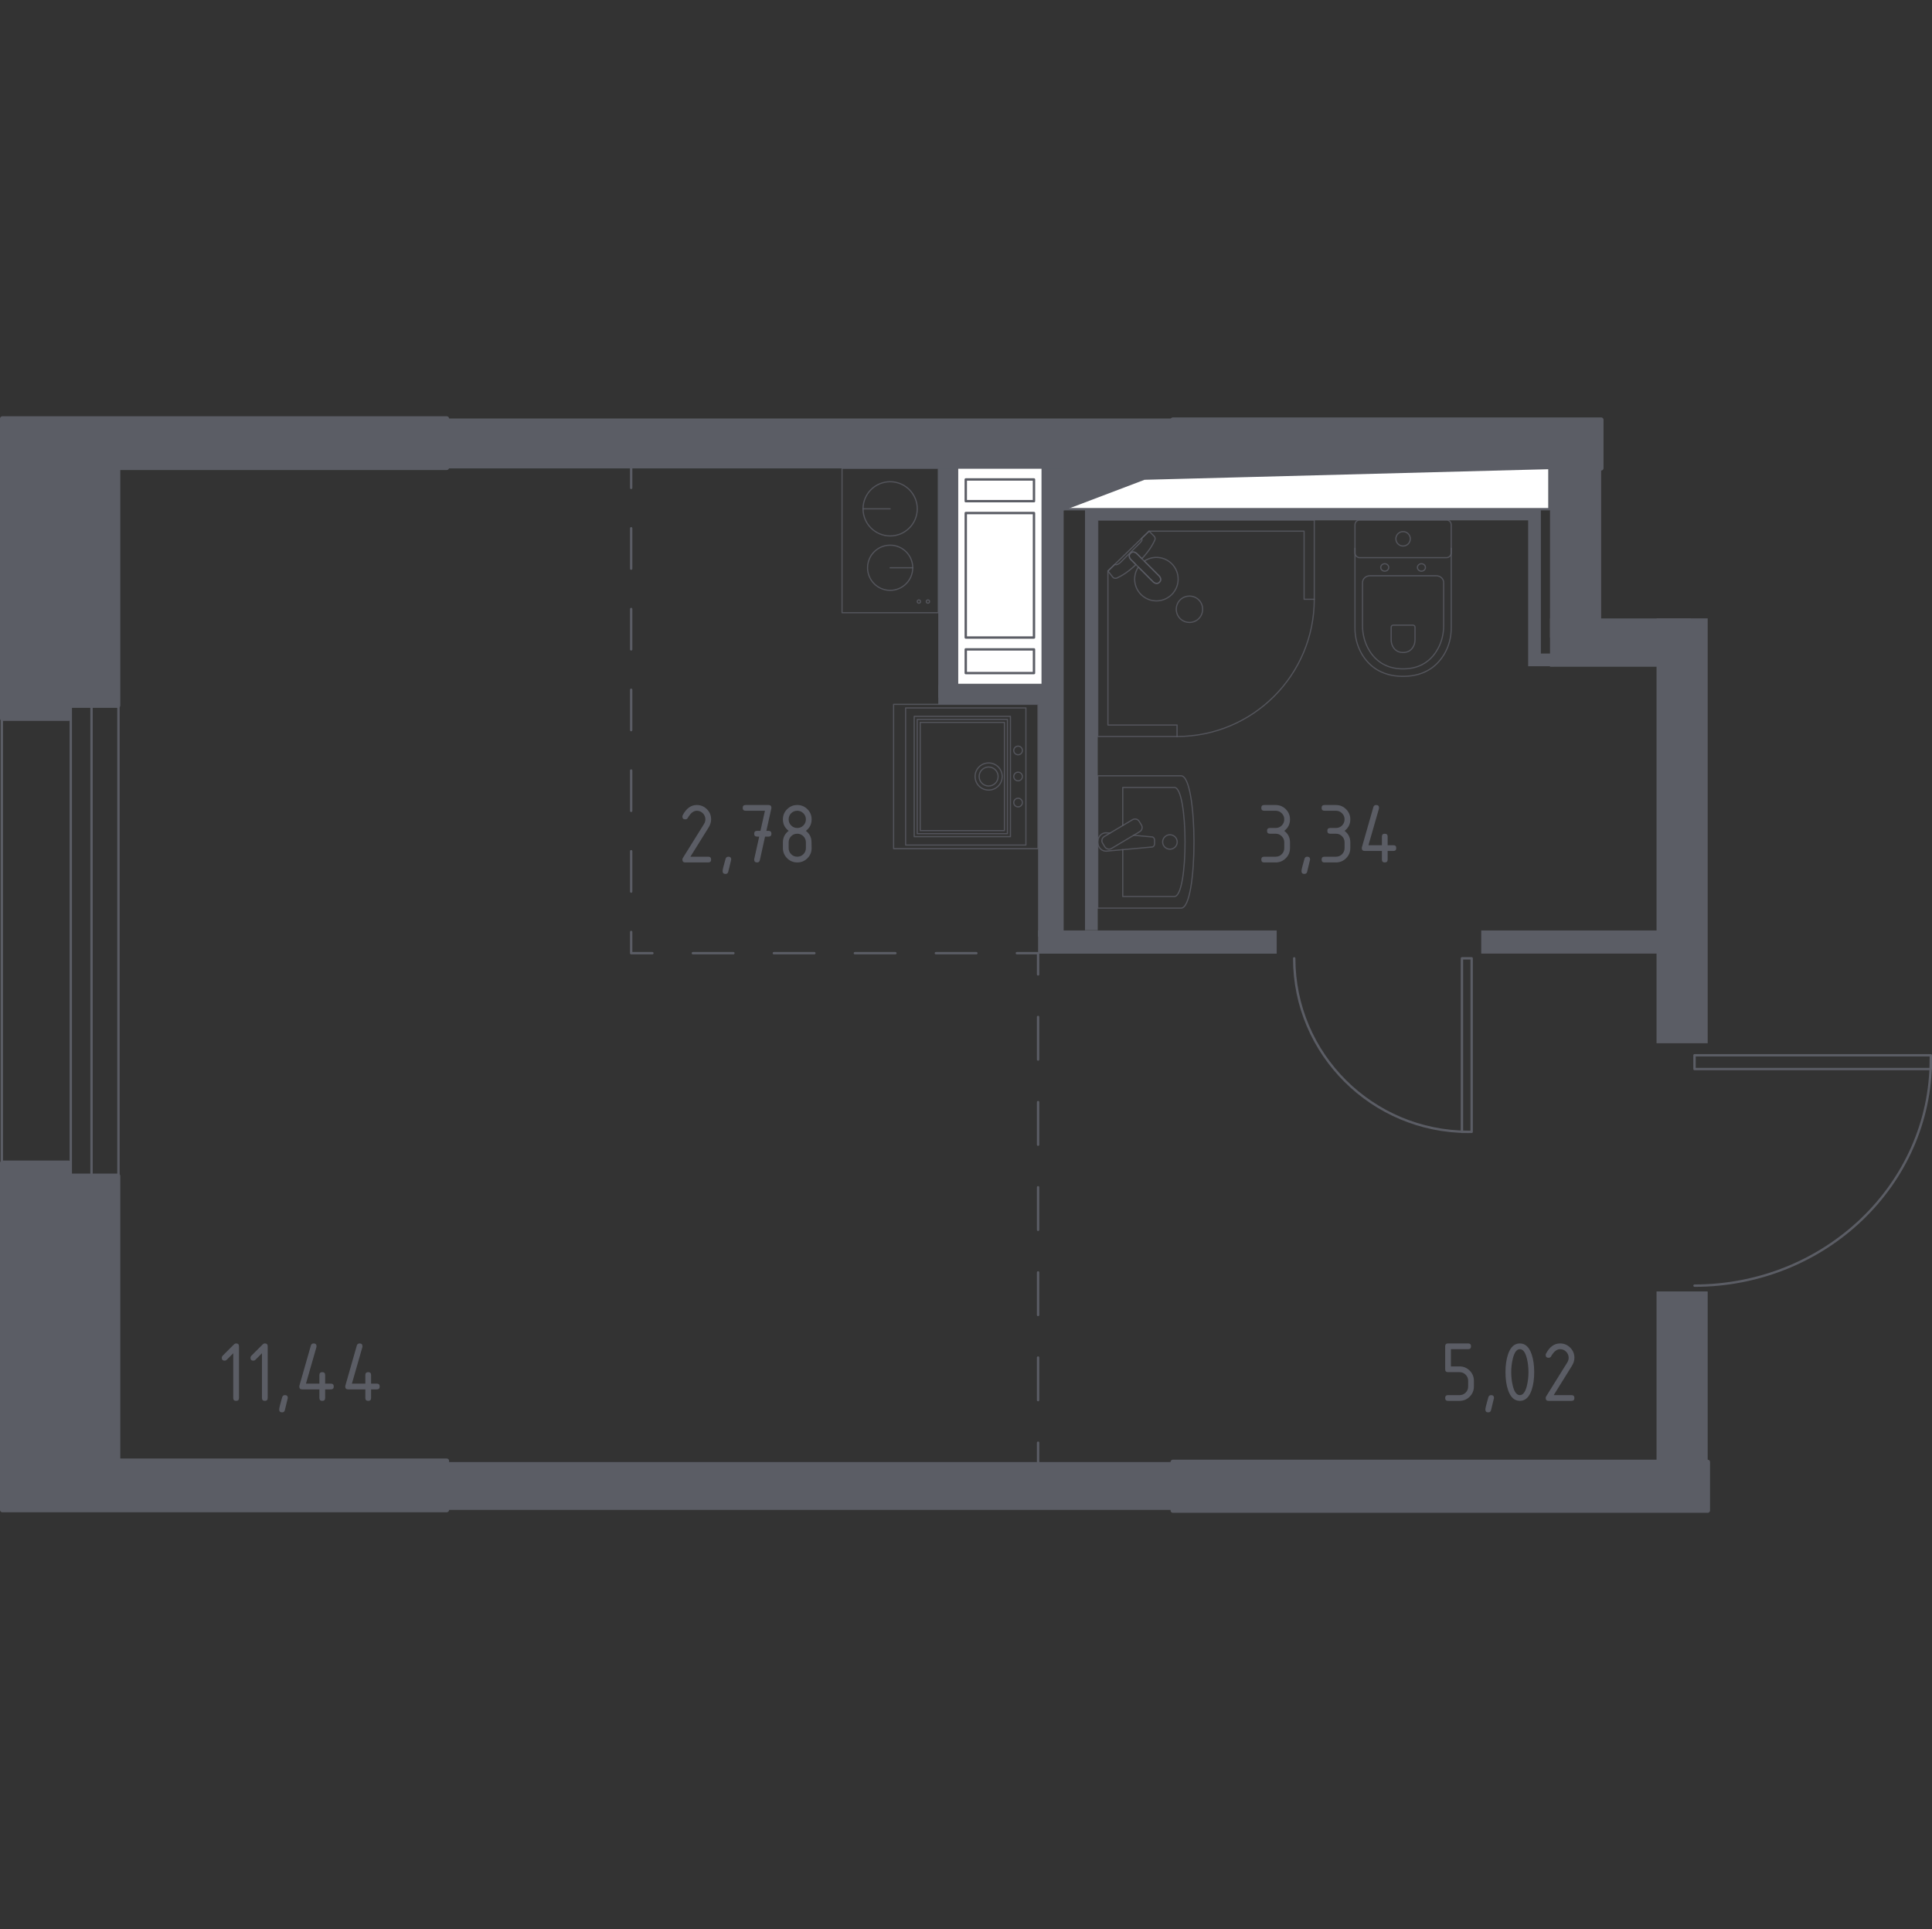<?xml version="1.0" encoding="iso-8859-1"?>
<!-- Generator: Adobe Illustrator 26.0.1, SVG Export Plug-In . SVG Version: 6.00 Build 0)  -->
<svg version="1.1" xmlns="http://www.w3.org/2000/svg" xmlns:xlink="http://www.w3.org/1999/xlink" x="0px" y="0px"
	 viewBox="0 0 1001.568 1000" style="enable-background:new 0 0 1001.568 1000;" xml:space="preserve">
<rect x="0" y="0" width="1001.568" height="1000" fill="#333333" stroke="none"/>
<g id="&#x426;&#x432;&#x435;&#x442;_&#x43A;&#x432;">
</g>
<g id="&#x41E;&#x43A;&#x43D;&#x430;_x2C__&#x434;&#x432;&#x435;&#x440;&#x438;">
	<g>
		
			<rect x="36.689" y="357.599" style="fill:none;stroke:#5B5D65;stroke-width:1.232;stroke-linecap:round;stroke-linejoin:round;stroke-miterlimit:10;" width="10.761" height="252.001"/>
		
			<rect x="0.952" y="357.6" style="fill:none;stroke:#5B5D65;stroke-width:1.232;stroke-linecap:round;stroke-linejoin:round;stroke-miterlimit:10;" width="60.454" height="252.001"/>
	</g>
	<g>
		
			<polyline style="fill:none;stroke:#5B5D65;stroke-width:1.232;stroke-linecap:round;stroke-linejoin:round;stroke-miterlimit:10;" points="
			878.452,554.175 878.452,547.04 1000.952,547.04 1000.952,554.175 878.452,554.175 		"/>
		
			<path style="fill:none;stroke:#5B5D65;stroke-width:1.232;stroke-linecap:round;stroke-linejoin:round;stroke-miterlimit:10;" d="
			M1000.952,549.323c0,64.683-54.857,117.141-122.5,117.141"/>
	</g>
	<g>
		
			<polyline style="fill:none;stroke:#5B5D65;stroke-width:1.232;stroke-linecap:round;stroke-linejoin:round;stroke-miterlimit:10;" points="
			757.875,496.786 762.919,496.786 762.919,586.738 757.875,586.738 757.875,496.786 		"/>
		
			<path style="fill:none;stroke:#5B5D65;stroke-width:1.232;stroke-linecap:round;stroke-linejoin:round;stroke-miterlimit:10;" d="
			M761.305,586.738c-49.902,0-90.373-40.282-90.373-89.952"/>
	</g>
</g>
<g id="&#x41F;&#x435;&#x440;&#x435;&#x433;&#x43E;&#x440;&#x43E;&#x434;&#x43A;&#x438;">
	<g>
		<rect x="858.769" y="320.557" style="fill:#5B5D65;" width="26.508" height="220.247"/>
		<rect x="803.545" y="320.584" style="fill:#5B5D65;" width="72.896" height="25.05"/>
		<rect x="803.545" y="216.975" style="fill:#5B5D65;" width="26.507" height="113.505"/>
		<rect x="231.582" y="217.02" style="fill:#5B5D65;" width="376.711" height="25.772"/>
	</g>
	<polygon style="fill:#5B5D65;" points="562.475,482.214 569.074,482.214 569.074,269.746 792.208,269.746 792.208,345.377 
		805.448,345.377 805.448,338.778 798.807,338.778 798.807,263.146 562.475,263.146 	"/>
	
		<rect x="486.407" y="355.064" transform="matrix(-1 -1.224647e-16 1.224647e-16 -1 1031.19 720.177)" style="fill:#5B5D65;" width="58.377" height="10.05"/>
	
		<rect x="486.407" y="237.279" transform="matrix(-1 -1.224647e-16 1.224647e-16 -1 982.662 598.857)" style="fill:#5B5D65;" width="9.849" height="124.299"/>
	<rect x="767.889" y="482.339" style="fill:#5B5D65;" width="97.603" height="11.987"/>
	<rect x="538.156" y="482.339" style="fill:#5B5D65;" width="123.702" height="12.021"/>
	<rect x="538.156" y="238.65" style="fill:#5B5D65;" width="13.254" height="246.96"/>
	<g>
		<rect x="858.769" y="669.463" style="fill:#5B5D65;" width="26.507" height="91.612"/>
		<rect x="231.582" y="757.903" style="fill:#5B5D65;" width="376.469" height="24.809"/>
	</g>
	<rect x="231.582" y="217.02" style="fill:#5B5D65;" width="376.711" height="25.772"/>
</g>
<g id="&#x41F;&#x443;&#x43D;&#x43A;&#x442;&#x438;&#x440;">
	<g>
		<g>
			
				<line style="fill:none;stroke:#5B5D65;stroke-width:1.232;stroke-linecap:round;stroke-linejoin:round;" x1="327.2" y1="241.921" x2="327.2" y2="252.92"/>
			
				<line style="fill:none;stroke:#5B5D65;stroke-width:1.232;stroke-linecap:round;stroke-linejoin:round;stroke-dasharray:20.927,20.927;" x1="327.2" y1="273.847" x2="327.2" y2="472.652"/>
			<polyline style="fill:none;stroke:#5B5D65;stroke-width:1.232;stroke-linecap:round;stroke-linejoin:round;" points="
				327.2,483.115 327.2,494.115 338.199,494.115 			"/>
			
				<line style="fill:none;stroke:#5B5D65;stroke-width:1.232;stroke-linecap:round;stroke-linejoin:round;stroke-dasharray:20.995,20.995;" x1="359.194" y1="494.115" x2="516.66" y2="494.115"/>
			<polyline style="fill:none;stroke:#5B5D65;stroke-width:1.232;stroke-linecap:round;stroke-linejoin:round;" points="
				527.158,494.115 538.157,494.115 538.157,505.114 			"/>
			
				<line style="fill:none;stroke:#5B5D65;stroke-width:1.232;stroke-linecap:round;stroke-linejoin:round;stroke-dasharray:22.069,22.069;" x1="538.157" y1="527.182" x2="538.157" y2="736.836"/>
			
				<line style="fill:none;stroke:#5B5D65;stroke-width:1.232;stroke-linecap:round;stroke-linejoin:round;" x1="538.157" y1="747.871" x2="538.157" y2="758.87"/>
		</g>
	</g>
</g>
<g id="&#x421;&#x430;&#x43D;&#x442;&#x435;&#x445;&#x43D;&#x438;&#x43A;&#x430;">
	<g>
		
			<path style="opacity:0.8;fill:none;stroke:#5B5D65;stroke-width:0.616;stroke-linecap:round;stroke-linejoin:round;stroke-miterlimit:10;" d="
			M569.089,470.761h43.184c9.013,0,8.857-68.592,0-68.592l-43.184,0V470.761z"/>
		
			<path style="opacity:0.8;fill:none;stroke:#5B5D65;stroke-width:0.616;stroke-linecap:round;stroke-linejoin:round;stroke-miterlimit:10;" d="
			M582.052,440.452v24.286h26.746c7.443,0,7.318-56.547,0-56.547h-26.746v19.746"/>
		
			<path style="opacity:0.8;fill:none;stroke:#5B5D65;stroke-width:0.616;stroke-linecap:round;stroke-linejoin:round;stroke-miterlimit:10;" d="
			M575.426,431.883l-1.804-0.162c-2.171-0.198-4.231,1.593-4.502,4.215c-0.022,0.176-0.031,0.352-0.031,0.532
			c0,0.176,0.009,0.352,0.031,0.528c0.271,2.618,2.331,4.413,4.502,4.219l23.547-2.129c0.756,0,1.357-0.739,1.357-1.65v-1.945
			c0-0.911-0.601-1.65-1.357-1.65l-9.459-0.852"/>
		
			<path style="opacity:0.8;fill:none;stroke:#5B5D65;stroke-width:0.616;stroke-linecap:round;stroke-linejoin:round;stroke-miterlimit:10;" d="
			M590.571,425.772l1.166,1.909c0.716,1.175,0.329,2.715-0.863,3.423l-14.659,8.733c-1.192,0.708-2.754,0.326-3.466-0.849
			l-1.166-1.909c-0.716-1.175-0.329-2.715,0.863-3.423l14.667-8.733C588.298,424.215,589.86,424.597,590.571,425.772z"/>
		
			<path style="opacity:0.8;fill:none;stroke:#5B5D65;stroke-width:0.616;stroke-linecap:round;stroke-linejoin:round;stroke-miterlimit:10;" d="
			M606.498,432.731c2.091,0,3.781,1.672,3.781,3.735c0,2.063-1.69,3.735-3.781,3.735c-2.086,0-3.777-1.672-3.777-3.735
			C602.721,434.403,604.411,432.731,606.498,432.731z"/>
	</g>
	<g>
		
			<path style="opacity:0.8;fill:none;stroke:#5B5D65;stroke-width:0.616;stroke-linecap:round;stroke-linejoin:round;stroke-miterlimit:10;" d="
			M752.317,284.225v41.543c0,4.527-1.136,9.007-3.43,13.019c-3.275,5.72-9.567,11.822-21.513,11.822
			c-11.954,0-18.247-6.103-21.521-11.822c-2.294-4.013-3.421-8.492-3.421-13.019v-41.543"/>
		
			<path style="opacity:0.8;fill:none;stroke:#5B5D65;stroke-width:0.616;stroke-linecap:round;stroke-linejoin:round;stroke-miterlimit:10;" d="
			M744.587,298.467c2.116,0,3.824,1.588,3.824,3.555v22.382c0,4.065-0.955,8.096-2.891,11.708
			c-2.763,5.143-8.069,10.626-18.145,10.626c-10.071,0-15.377-5.482-18.141-10.626c-1.94-3.612-2.891-7.643-2.891-11.708v-22.382
			c0-1.967,1.707-3.555,3.823-3.555H744.587z"/>
		
			<path style="opacity:0.8;fill:none;stroke:#5B5D65;stroke-width:0.616;stroke-linecap:round;stroke-linejoin:round;stroke-miterlimit:10;" d="
			M732.43,324.066c0.625,0,1.127,0.466,1.127,1.043v6.578c0,1.197-0.282,2.38-0.854,3.445c-0.805,1.505-2.372,3.12-5.324,3.12
			c-2.961,0-4.527-1.615-5.333-3.12c-0.572-1.065-0.853-2.248-0.853-3.445v-6.578c0-0.576,0.502-1.043,1.122-1.043H732.43z"/>
		
			<path style="opacity:0.8;fill:none;stroke:#5B5D65;stroke-width:0.616;stroke-linecap:round;stroke-linejoin:round;stroke-miterlimit:10;" d="
			M734.81,294.164c0,1.065,0.929,1.923,2.081,1.923c1.14,0,2.068-0.858,2.068-1.923c0-1.065-0.928-1.932-2.068-1.932
			C735.739,292.233,734.81,293.1,734.81,294.164z"/>
		
			<path style="opacity:0.8;fill:none;stroke:#5B5D65;stroke-width:0.616;stroke-linecap:round;stroke-linejoin:round;stroke-miterlimit:10;" d="
			M715.789,294.164c0,1.065,0.929,1.923,2.077,1.923c1.139,0,2.068-0.858,2.068-1.923c0-1.065-0.928-1.932-2.068-1.932
			C716.718,292.233,715.789,293.1,715.789,294.164z"/>
		
			<path style="opacity:0.8;fill:none;stroke:#5B5D65;stroke-width:0.616;stroke-linecap:round;stroke-linejoin:round;stroke-miterlimit:10;" d="
			M704.926,289.083h44.9c1.377,0,2.49-1.118,2.49-2.49v-14.555c0-1.373-1.113-2.49-2.49-2.49h-44.9c-1.381,0-2.495,1.118-2.495,2.49
			v14.555C702.432,287.965,703.545,289.083,704.926,289.083z"/>
		
			<path style="opacity:0.8;fill:none;stroke:#5B5D65;stroke-width:0.616;stroke-linecap:round;stroke-linejoin:round;stroke-miterlimit:10;" d="
			M723.634,279.311c0,2.072,1.677,3.744,3.74,3.744s3.74-1.672,3.74-3.744c0-2.068-1.676-3.74-3.74-3.74
			S723.634,277.243,723.634,279.311z"/>
	</g>
	<g>
		
			<polygon style="opacity:0.8;fill:none;stroke:#5B5D65;stroke-width:0.616;stroke-linecap:round;stroke-linejoin:round;stroke-miterlimit:10;" points="
			610.198,381.794 569.089,381.794 569.089,269.547 681.331,269.547 681.331,310.661 676.06,310.661 676.06,275.342 
			595.697,275.342 574.359,296.002 574.359,375.846 610.198,375.846 		"/>
		
			<path style="opacity:0.8;fill:none;stroke:#5B5D65;stroke-width:0.616;stroke-linecap:round;stroke-linejoin:round;stroke-miterlimit:10;" d="
			M681.33,310.661c0,39.284-31.849,71.132-71.133,71.132"/>
		
			<path style="opacity:0.8;fill:none;stroke:#5B5D65;stroke-width:0.616;stroke-linecap:round;stroke-linejoin:round;stroke-miterlimit:10;" d="
			M597.918,301.726l-7.924-7.924l-0.343-0.339l-3.515-3.52c0,0-1.571-1.685-0.088-3.168c1.483-1.478,3.164,0.097,3.164,0.097
			l3.515,3.511l0.343,0.343l7.919,7.924c0,0,1.579,1.685,0.097,3.168C599.603,303.297,597.918,301.726,597.918,301.726z"/>
		
			<path style="opacity:0.8;fill:none;stroke:#5B5D65;stroke-width:0.616;stroke-linecap:round;stroke-linejoin:round;stroke-miterlimit:10;" d="
			M611.782,320.666c2.644,2.64,7.048,2.64,9.692,0c2.649-2.649,2.649-7.053-0.004-9.683c-2.64-2.644-7.044-2.644-9.688,0
			C609.129,313.614,609.129,318.018,611.782,320.666z"/>
		
			<path style="opacity:0.8;fill:none;stroke:#5B5D65;stroke-width:0.616;stroke-linecap:round;stroke-linejoin:round;stroke-miterlimit:10;" d="
			M586.048,286.777c-1.482,1.482,0.088,3.168,0.088,3.168l2.75,2.753c-2.24,2.093-4.563,3.957-6.611,5.198
			c-1.016,0.616-2.064,1.183-3.133,1.693h-0.004c-0.765,0.361-1.619,0.238-2.16-0.299c-0.873-1.096-1.745-2.191-2.617-3.287
			c1.222-1.184,2.445-2.367,3.667-3.551c0.04,0.052,0.11,0.13,0.217,0.19c0.745,0.419,2.169-0.643,2.776-1.25
			c4.896-4.89,6.538-6.628,9.393-9.389c0.499-0.483,1.918-1.824,1.564-2.619c-0.054-0.123-0.138-0.204-0.195-0.251
			c1.305-1.264,2.61-2.527,3.915-3.791c0.937,0.878,1.68,1.74,2.617,2.618c0.523,0.528,0.665,1.36,0.317,2.103
			c-0.532,1.148-1.149,2.257-1.804,3.339c-1.179,1.928-2.91,4.102-4.868,6.216l-2.748-2.746
			C589.212,286.873,587.531,285.298,586.048,286.777z"/>
		
			<path style="opacity:0.8;fill:none;stroke:#5B5D65;stroke-width:0.616;stroke-linecap:round;stroke-linejoin:round;stroke-miterlimit:10;" d="
			M607.457,308.189c-4.404,4.404-11.54,4.404-15.944,0c-3.877-3.877-4.333-9.867-1.383-14.251l7.789,7.788
			c0,0,1.685,1.571,3.168,0.092c1.483-1.483-0.096-3.168-0.096-3.168l-7.785-7.788c4.384-2.95,10.375-2.495,14.252,1.383
			C611.861,296.649,611.861,303.785,607.457,308.189z"/>
	</g>
	<g>
		
			<rect x="463.248" y="365.114" style="opacity:0.8;fill:none;stroke:#5B5D65;stroke-width:0.616;stroke-linecap:round;stroke-linejoin:round;stroke-miterlimit:10;" width="74.828" height="74.828"/>
		
			<rect x="467.694" y="377.585" transform="matrix(1.961551e-08 1 -1 1.961551e-08 901.4 -96.344)" style="opacity:0.8;fill:none;stroke:#5B5D65;stroke-width:0.616;stroke-linecap:round;stroke-linejoin:round;stroke-miterlimit:10;" width="62.357" height="49.885"/>
		
			<rect x="469.253" y="379.144" transform="matrix(1.961514e-08 1 -1 1.961514e-08 901.4 -96.344)" style="opacity:0.8;fill:none;stroke:#5B5D65;stroke-width:0.616;stroke-linecap:round;stroke-linejoin:round;stroke-miterlimit:10;" width="59.239" height="46.768"/>
		
			<rect x="470.812" y="380.703" transform="matrix(1.961579e-08 1 -1 1.961579e-08 901.4 -96.344)" style="opacity:0.8;fill:none;stroke:#5B5D65;stroke-width:0.616;stroke-linecap:round;stroke-linejoin:round;stroke-miterlimit:10;" width="56.121" height="43.65"/>
		
			<circle style="opacity:0.8;fill:none;stroke:#5B5D65;stroke-width:0.616;stroke-linecap:round;stroke-linejoin:round;stroke-miterlimit:10;" cx="527.781" cy="402.528" r="2.243"/>
		
			<circle style="opacity:0.8;fill:none;stroke:#5B5D65;stroke-width:0.616;stroke-linecap:round;stroke-linejoin:round;stroke-miterlimit:10;" cx="527.781" cy="389.022" r="2.243"/>
		
			<circle style="opacity:0.8;fill:none;stroke:#5B5D65;stroke-width:0.616;stroke-linecap:round;stroke-linejoin:round;stroke-miterlimit:10;" cx="527.781" cy="416.033" r="2.243"/>
		
			<rect x="465.119" y="371.349" transform="matrix(1.961562e-08 1 -1 1.961562e-08 903.19 -98.135)" style="opacity:0.8;fill:none;stroke:#5B5D65;stroke-width:0.616;stroke-linecap:round;stroke-linejoin:round;stroke-miterlimit:10;" width="71.087" height="62.357"/>
		
			<circle style="opacity:0.8;fill:none;stroke:#5B5D65;stroke-width:0.616;stroke-linecap:round;stroke-linejoin:round;stroke-miterlimit:10;" cx="512.519" cy="402.528" r="4.923"/>
		
			<ellipse style="opacity:0.8;fill:none;stroke:#5B5D65;stroke-width:0.616;stroke-linecap:round;stroke-linejoin:round;stroke-miterlimit:10;" cx="512.521" cy="402.528" rx="7.031" ry="7.028"/>
	</g>
	<g>
		
			<circle style="opacity:0.8;fill:none;stroke:#5B5D65;stroke-width:0.616;stroke-linecap:round;stroke-linejoin:round;stroke-miterlimit:10;" cx="461.464" cy="263.768" r="14.055"/>
		
			<line style="opacity:0.8;fill:none;stroke:#5B5D65;stroke-width:0.616;stroke-linecap:round;stroke-linejoin:round;stroke-miterlimit:10;" x1="461.464" y1="263.768" x2="447.409" y2="263.768"/>
		
			<circle style="opacity:0.8;fill:none;stroke:#5B5D65;stroke-width:0.616;stroke-linecap:round;stroke-linejoin:round;stroke-miterlimit:10;" cx="461.464" cy="294.324" r="11.711"/>
		
			<line style="opacity:0.8;fill:none;stroke:#5B5D65;stroke-width:0.616;stroke-linecap:round;stroke-linejoin:round;stroke-miterlimit:10;" x1="461.464" y1="294.324" x2="473.175" y2="294.324"/>
		
			<rect x="436.521" y="242.791" style="opacity:0.8;fill:none;stroke:#5B5D65;stroke-width:0.616;stroke-linecap:round;stroke-linejoin:round;stroke-miterlimit:10;" width="49.885" height="74.828"/>
		
			<circle style="opacity:0.8;fill:none;stroke:#5B5D65;stroke-width:0.616;stroke-linecap:round;stroke-linejoin:round;stroke-miterlimit:10;" cx="476.36" cy="311.834" r="0.843"/>
		
			<circle style="opacity:0.8;fill:none;stroke:#5B5D65;stroke-width:0.616;stroke-linecap:round;stroke-linejoin:round;stroke-miterlimit:10;" cx="481.033" cy="311.834" r="0.843"/>
	</g>
</g>
<g id="&#x41D;&#x435;&#x441;&#x443;&#x449;&#x438;&#x435;">
	<g>
		
			<polygon style="fill:#5B5D65;stroke:#5B5D65;stroke-width:2.464;stroke-linecap:round;stroke-linejoin:round;stroke-miterlimit:10;" points="
			35.527,602.845 35.527,609.6 61.127,609.6 61.127,757.308 231.582,757.308 231.582,782.711 1.232,782.711 1.232,757.308 
			1.232,757.308 1.232,602.845 		"/>
		
			<rect x="608.051" y="757.903" style="fill:#5B5D65;stroke:#5B5D65;stroke-width:2.464;stroke-linecap:round;stroke-linejoin:round;stroke-miterlimit:10;" width="277.225" height="25.078"/>
	</g>
	<g>
		
			<polygon style="fill:#5B5D65;stroke:#5B5D65;stroke-width:2.464;stroke-linecap:round;stroke-linejoin:round;stroke-miterlimit:10;" points="
			231.582,242.423 61.127,242.423 61.127,365.713 35.527,365.713 35.527,372.468 1.232,372.468 1.232,242.423 1.232,242.423 
			1.232,217.02 231.582,217.02 		"/>
		
			<rect x="608.051" y="217.614" style="fill:#5B5D65;stroke:#5B5D65;stroke-width:2.464;stroke-linecap:round;stroke-linejoin:round;stroke-miterlimit:10;" width="222.001" height="25.078"/>
	</g>
</g>
<g id="&#x428;&#x430;&#x445;&#x442;&#x44B;">
	<g>
		
			<polyline style="fill:#FFFFFF;stroke:#5B5D65;stroke-width:1.232;stroke-linecap:round;stroke-linejoin:round;stroke-miterlimit:10;" points="
			496.148,242.39 496.148,355.064 540.542,355.064 540.542,242.39 496.148,242.39 		"/>
		
			<polyline style="fill:#FFFFFF;stroke:#5B5D65;stroke-width:1.232;stroke-linecap:round;stroke-linejoin:round;stroke-miterlimit:10;" points="
			536.027,259.804 536.027,248.536 500.662,248.536 500.662,259.804 536.027,259.804 		"/>
		
			<polyline style="fill:#FFFFFF;stroke:#5B5D65;stroke-width:1.232;stroke-linecap:round;stroke-linejoin:round;stroke-miterlimit:10;" points="
			536.027,348.918 536.027,336.626 500.662,336.626 500.662,348.918 536.027,348.918 		"/>
		
			<polyline style="fill:#FFFFFF;stroke:#5B5D65;stroke-width:1.232;stroke-linecap:round;stroke-linejoin:round;stroke-miterlimit:10;" points="
			536.027,330.48 536.027,265.949 500.662,265.949 500.662,330.48 536.027,330.48 		"/>
	</g>
	<g>
		
			<polyline style="fill:#FFFFFF;stroke:#5B5D65;stroke-width:1.232;stroke-linecap:round;stroke-linejoin:round;stroke-miterlimit:10;" points="
			551.41,263.969 803.23,263.969 803.23,242.59 551.41,242.59 551.41,263.969 		"/>
		
			<polygon style="fill:#5B5D65;stroke:#5B5D65;stroke-width:1.232;stroke-linecap:round;stroke-linejoin:round;stroke-miterlimit:10;" points="
			551.413,242.59 551.413,263.969 593.218,248.104 803.232,242.59 		"/>
	</g>
</g>
<g id="&#x41B;&#x438;&#x444;&#x442;&#x44B;_x2C__&#x43B;&#x435;&#x441;&#x442;&#x43D;&#x438;&#x446;&#x44B;">
</g>
<g id="&#x41F;&#x43B;&#x43E;&#x449;&#x430;&#x434;&#x438;">
	<g>
		<path style="fill:#5B5D65;" d="M661.307,432.191h-2.978c-0.992,0-1.489-0.497-1.489-1.489c0-0.993,0.496-1.489,1.489-1.489h2.978
			c1.248,0,2.304-0.432,3.169-1.297c0.865-0.865,1.297-1.921,1.297-3.169c0-1.233-0.437-2.286-1.308-3.158
			c-0.872-0.872-1.925-1.309-3.158-1.309h-5.955c-0.993,0-1.489-0.496-1.489-1.489c0-0.992,0.496-1.489,1.489-1.489h5.955
			c2.06,0,3.816,0.729,5.267,2.188c1.451,1.459,2.177,3.211,2.177,5.256c0,2.466-0.992,4.451-2.977,5.955
			c1.985,1.504,2.977,3.489,2.977,5.955v2.978c0,2.061-0.729,3.816-2.188,5.267c-1.459,1.452-3.211,2.177-5.256,2.177h-5.955
			c-0.993,0-1.489-0.496-1.489-1.489s0.496-1.489,1.489-1.489h5.955c1.248,0,2.304-0.432,3.169-1.297
			c0.865-0.865,1.297-1.921,1.297-3.169v-2.978c0-1.232-0.437-2.285-1.308-3.158C663.593,432.627,662.54,432.191,661.307,432.191z"
			/>
		<path style="fill:#5B5D65;" d="M677.683,444.101c0.993,0,1.489,0.489,1.489,1.466c0,0.135-0.511,2.248-1.534,6.338
			c-0.18,0.752-0.662,1.128-1.444,1.128c-0.993,0-1.489-0.497-1.489-1.489c0-0.677,0.511-2.782,1.534-6.316
			C676.45,444.477,676.931,444.101,677.683,444.101z"/>
		<path style="fill:#5B5D65;" d="M692.571,432.191h-2.978c-0.992,0-1.489-0.497-1.489-1.489c0-0.993,0.496-1.489,1.489-1.489h2.978
			c1.248,0,2.304-0.432,3.169-1.297c0.865-0.865,1.297-1.921,1.297-3.169c0-1.233-0.437-2.286-1.308-3.158
			c-0.872-0.872-1.925-1.309-3.158-1.309h-5.955c-0.993,0-1.489-0.496-1.489-1.489c0-0.992,0.496-1.489,1.489-1.489h5.955
			c2.06,0,3.816,0.729,5.267,2.188c1.451,1.459,2.177,3.211,2.177,5.256c0,2.466-0.992,4.451-2.977,5.955
			c1.985,1.504,2.977,3.489,2.977,5.955v2.978c0,2.061-0.729,3.816-2.188,5.267c-1.459,1.452-3.211,2.177-5.256,2.177h-5.955
			c-0.993,0-1.489-0.496-1.489-1.489s0.496-1.489,1.489-1.489h5.955c1.248,0,2.304-0.432,3.169-1.297
			c0.865-0.865,1.297-1.921,1.297-3.169v-2.978c0-1.232-0.437-2.285-1.308-3.158C694.856,432.627,693.804,432.191,692.571,432.191z"
			/>
		<path style="fill:#5B5D65;" d="M705.969,439.634c0-0.165,0.015-0.3,0.045-0.406l5.955-20.842c0.21-0.722,0.691-1.083,1.444-1.083
			c0.992,0,1.489,0.498,1.489,1.492c0,0.136-0.018,0.279-0.052,0.43l-5.429,18.92h6.97v-4.466c0-0.993,0.496-1.489,1.489-1.489
			c0.992,0,1.489,0.496,1.489,1.489v4.466h2.977c0.993,0,1.489,0.497,1.489,1.489c0,0.993-0.496,1.489-1.489,1.489h-2.977v4.466
			c0,0.993-0.496,1.489-1.489,1.489c-0.993,0-1.489-0.496-1.489-1.489v-4.466h-8.932
			C706.465,441.123,705.969,440.627,705.969,439.634z"/>
	</g>
	<g>
		<path style="fill:#5B5D65;" d="M120.917,701.506l-3.421,3.421c-0.287,0.281-0.634,0.421-1.041,0.421
			c-0.995,0-1.493-0.496-1.493-1.489c0-0.406,0.143-0.752,0.428-1.038l5.82-5.82c0.391-0.391,0.79-0.586,1.196-0.586
			c0.992,0,1.489,0.497,1.489,1.489v26.797c0,0.993-0.496,1.489-1.489,1.489s-1.489-0.496-1.489-1.488V701.506z"/>
		<path style="fill:#5B5D65;" d="M135.805,701.506l-3.421,3.421c-0.287,0.281-0.634,0.421-1.041,0.421
			c-0.995,0-1.493-0.496-1.493-1.489c0-0.406,0.143-0.752,0.428-1.038l5.82-5.82c0.391-0.391,0.79-0.586,1.196-0.586
			c0.992,0,1.489,0.497,1.489,1.489v26.797c0,0.993-0.496,1.489-1.489,1.489s-1.489-0.496-1.489-1.488V701.506z"/>
		<path style="fill:#5B5D65;" d="M147.714,723.214c0.993,0,1.489,0.489,1.489,1.466c0,0.135-0.511,2.248-1.534,6.338
			c-0.18,0.752-0.662,1.128-1.444,1.128c-0.993,0-1.489-0.497-1.489-1.489c0-0.677,0.511-2.782,1.534-6.316
			C146.481,723.59,146.962,723.214,147.714,723.214z"/>
		<path style="fill:#5B5D65;" d="M155.158,718.748c0-0.165,0.015-0.3,0.045-0.406l5.955-20.842c0.21-0.722,0.691-1.083,1.444-1.083
			c0.992,0,1.489,0.498,1.489,1.492c0,0.136-0.018,0.279-0.052,0.43l-5.429,18.92h6.97v-4.466c0-0.993,0.496-1.489,1.489-1.489
			c0.992,0,1.489,0.496,1.489,1.489v4.466h2.977c0.993,0,1.489,0.497,1.489,1.489c0,0.993-0.496,1.489-1.489,1.489h-2.977v4.466
			c0,0.993-0.496,1.489-1.489,1.489c-0.993,0-1.489-0.496-1.489-1.489v-4.466h-8.932
			C155.654,720.236,155.158,719.74,155.158,718.748z"/>
		<path style="fill:#5B5D65;" d="M178.978,718.748c0-0.165,0.015-0.3,0.045-0.406l5.955-20.842c0.21-0.722,0.691-1.083,1.444-1.083
			c0.992,0,1.489,0.498,1.489,1.492c0,0.136-0.018,0.279-0.052,0.43l-5.429,18.92h6.97v-4.466c0-0.993,0.496-1.489,1.489-1.489
			c0.992,0,1.489,0.496,1.489,1.489v4.466h2.977c0.993,0,1.489,0.497,1.489,1.489c0,0.993-0.496,1.489-1.489,1.489h-2.977v4.466
			c0,0.993-0.496,1.489-1.489,1.489c-0.993,0-1.489-0.496-1.489-1.489v-4.466h-8.932
			C179.474,720.236,178.978,719.74,178.978,718.748z"/>
	</g>
	<g>
		<path style="fill:#5B5D65;" d="M361.208,417.303c2.06,0,3.816,0.726,5.267,2.177c1.451,1.452,2.177,3.207,2.177,5.267
			c0,1.414-0.451,2.842-1.353,4.286l-9.383,15.068h9.248c0.992,0,1.489,0.496,1.489,1.489s-0.496,1.489-1.489,1.489h-11.91
			c-0.993,0-1.489-0.496-1.489-1.488c0-0.3,0.083-0.586,0.249-0.857l10.915-17.528c0.497-0.797,0.746-1.616,0.746-2.458
			c0-1.233-0.437-2.286-1.308-3.157c-0.872-0.872-1.925-1.309-3.158-1.309c-1.684,0-3.241,1.249-4.669,3.745
			c-0.271,0.481-0.699,0.722-1.286,0.722c-0.993,0-1.489-0.496-1.489-1.489c0-0.226,0.045-0.429,0.135-0.609
			C355.749,419.085,358.185,417.303,361.208,417.303z"/>
		<path style="fill:#5B5D65;" d="M377.584,444.101c0.993,0,1.489,0.489,1.489,1.466c0,0.135-0.511,2.248-1.534,6.338
			c-0.18,0.752-0.662,1.128-1.444,1.128c-0.993,0-1.489-0.497-1.489-1.489c0-0.677,0.511-2.782,1.534-6.316
			C376.35,444.477,376.832,444.101,377.584,444.101z"/>
		<path style="fill:#5B5D65;" d="M393.582,433.681l-1.107-0.001c-0.995,0-1.492-0.497-1.492-1.489c0-0.993,0.495-1.489,1.484-1.489
			l1.754-0.002l2.338-10.419h-10.042c-0.993,0-1.489-0.496-1.489-1.489c0-0.992,0.496-1.489,1.489-1.489h11.91
			c0.977,0,1.473,0.481,1.489,1.444c0,0.09-0.015,0.211-0.045,0.361l-2.576,11.593l1.13,0.001c0.994,0,1.491,0.496,1.491,1.489
			c0,0.992-0.498,1.489-1.494,1.489l-1.811-0.003l-2.694,12.229c-0.181,0.782-0.654,1.173-1.421,1.173
			c-1.008,0-1.512-0.496-1.512-1.488c0-0.15,0.009-0.263,0.028-0.338L393.582,433.681z"/>
		<path style="fill:#5B5D65;" d="M413.313,447.078c-2.06,0-3.816-0.725-5.267-2.177c-1.451-1.451-2.177-3.207-2.177-5.267v-2.978
			c0-2.466,0.992-4.451,2.977-5.955c-1.985-1.504-2.977-3.489-2.977-5.955c0-2.06,0.725-3.815,2.177-5.267
			c1.451-1.451,3.207-2.177,5.267-2.177c2.06,0,3.816,0.726,5.267,2.177c1.451,1.452,2.177,3.207,2.177,5.267
			c0,2.466-0.992,4.451-2.977,5.955c1.428,1.083,2.331,2.414,2.707,3.992c0.18,0.797,0.271,2.444,0.271,4.94
			c0,2.061-0.726,3.816-2.177,5.267C417.129,446.353,415.373,447.078,413.313,447.078z M413.313,429.213
			c1.248,0,2.304-0.432,3.169-1.297c0.865-0.865,1.297-1.921,1.297-3.169c0-1.233-0.437-2.286-1.308-3.158
			c-0.872-0.872-1.925-1.309-3.158-1.309c-1.248,0-2.305,0.433-3.169,1.297c-0.865,0.865-1.297,1.921-1.297,3.169
			c0,1.249,0.432,2.305,1.297,3.169C411.009,428.781,412.065,429.213,413.313,429.213z M413.313,444.101
			c1.248,0,2.304-0.432,3.169-1.297c0.865-0.865,1.297-1.921,1.297-3.169v-2.978c0-1.232-0.437-2.285-1.308-3.158
			c-0.872-0.872-1.925-1.308-3.158-1.308c-1.248,0-2.305,0.432-3.169,1.297c-0.865,0.865-1.297,1.921-1.297,3.169v2.978
			c0,1.249,0.432,2.305,1.297,3.169C411.009,443.668,412.065,444.101,413.313,444.101z"/>
	</g>
	<g>
		<path style="fill:#5B5D65;" d="M749.195,709.815v-11.91c0-0.992,0.496-1.489,1.489-1.489h10.421c0.992,0,1.489,0.497,1.489,1.489
			c0,0.993-0.496,1.489-1.489,1.489h-8.933v8.933h4.466c2.06,0,3.816,0.729,5.267,2.188c1.451,1.458,2.177,3.211,2.177,5.255v2.978
			c0,2.061-0.729,3.816-2.188,5.267c-1.459,1.452-3.211,2.177-5.256,2.177h-5.955c-0.993,0-1.489-0.496-1.489-1.489
			s0.496-1.489,1.489-1.489h5.955c1.248,0,2.304-0.432,3.169-1.297c0.865-0.865,1.297-1.921,1.297-3.169v-2.978
			c0-1.232-0.437-2.285-1.308-3.158c-0.872-0.872-1.925-1.308-3.158-1.308h-5.955C749.691,711.304,749.195,710.808,749.195,709.815z
			"/>
		<path style="fill:#5B5D65;" d="M773.014,723.214c0.993,0,1.489,0.489,1.489,1.466c0,0.135-0.511,2.248-1.534,6.338
			c-0.18,0.752-0.662,1.128-1.444,1.128c-0.993,0-1.489-0.497-1.489-1.489c0-0.677,0.511-2.782,1.534-6.316
			C771.781,723.59,772.262,723.214,773.014,723.214z"/>
		<path style="fill:#5B5D65;" d="M795.345,711.304c0,3.549-0.436,6.617-1.308,9.203c-1.278,3.79-3.324,5.684-6.135,5.684
			c-2.812,0-4.857-1.887-6.135-5.662c-0.872-2.586-1.308-5.662-1.308-9.226s0.436-6.639,1.308-9.226
			c1.278-3.774,3.323-5.662,6.135-5.662c2.812,0,4.857,1.895,6.135,5.685C794.909,704.688,795.345,707.755,795.345,711.304z
			 M792.368,711.304c0-2.466-0.263-4.79-0.79-6.97c-0.797-3.293-2.023-4.94-3.677-4.94c-1.639,0-2.857,1.654-3.654,4.962
			c-0.542,2.226-0.812,4.542-0.812,6.948c0,2.451,0.263,4.774,0.79,6.97c0.797,3.293,2.022,4.94,3.677,4.94
			c1.654,0,2.879-1.646,3.677-4.94C792.105,716.079,792.368,713.755,792.368,711.304z"/>
		<path style="fill:#5B5D65;" d="M808.744,696.417c2.06,0,3.816,0.726,5.267,2.177c1.451,1.452,2.177,3.207,2.177,5.267
			c0,1.414-0.451,2.842-1.353,4.286l-9.383,15.068h9.248c0.992,0,1.489,0.496,1.489,1.489s-0.496,1.489-1.489,1.489h-11.91
			c-0.993,0-1.489-0.496-1.489-1.488c0-0.3,0.083-0.586,0.249-0.857l10.915-17.528c0.497-0.797,0.746-1.616,0.746-2.458
			c0-1.233-0.437-2.286-1.308-3.157c-0.872-0.872-1.925-1.309-3.158-1.309c-1.684,0-3.241,1.249-4.669,3.745
			c-0.271,0.481-0.699,0.722-1.286,0.722c-0.993,0-1.489-0.496-1.489-1.489c0-0.226,0.045-0.429,0.135-0.609
			C803.285,698.199,805.721,696.417,808.744,696.417z"/>
	</g>
</g>
<g id="&#x422;&#x430;&#x431;&#x43B;&#x438;&#x447;&#x43A;&#x438;">
</g>
<g id="&#x42D;&#x442;&#x430;&#x436;_x2C__&#x441;&#x435;&#x43A;&#x446;&#x438;&#x438;">
</g>
<g id="&#x421;&#x43B;&#x43E;&#x439;_13">
</g>
</svg>
